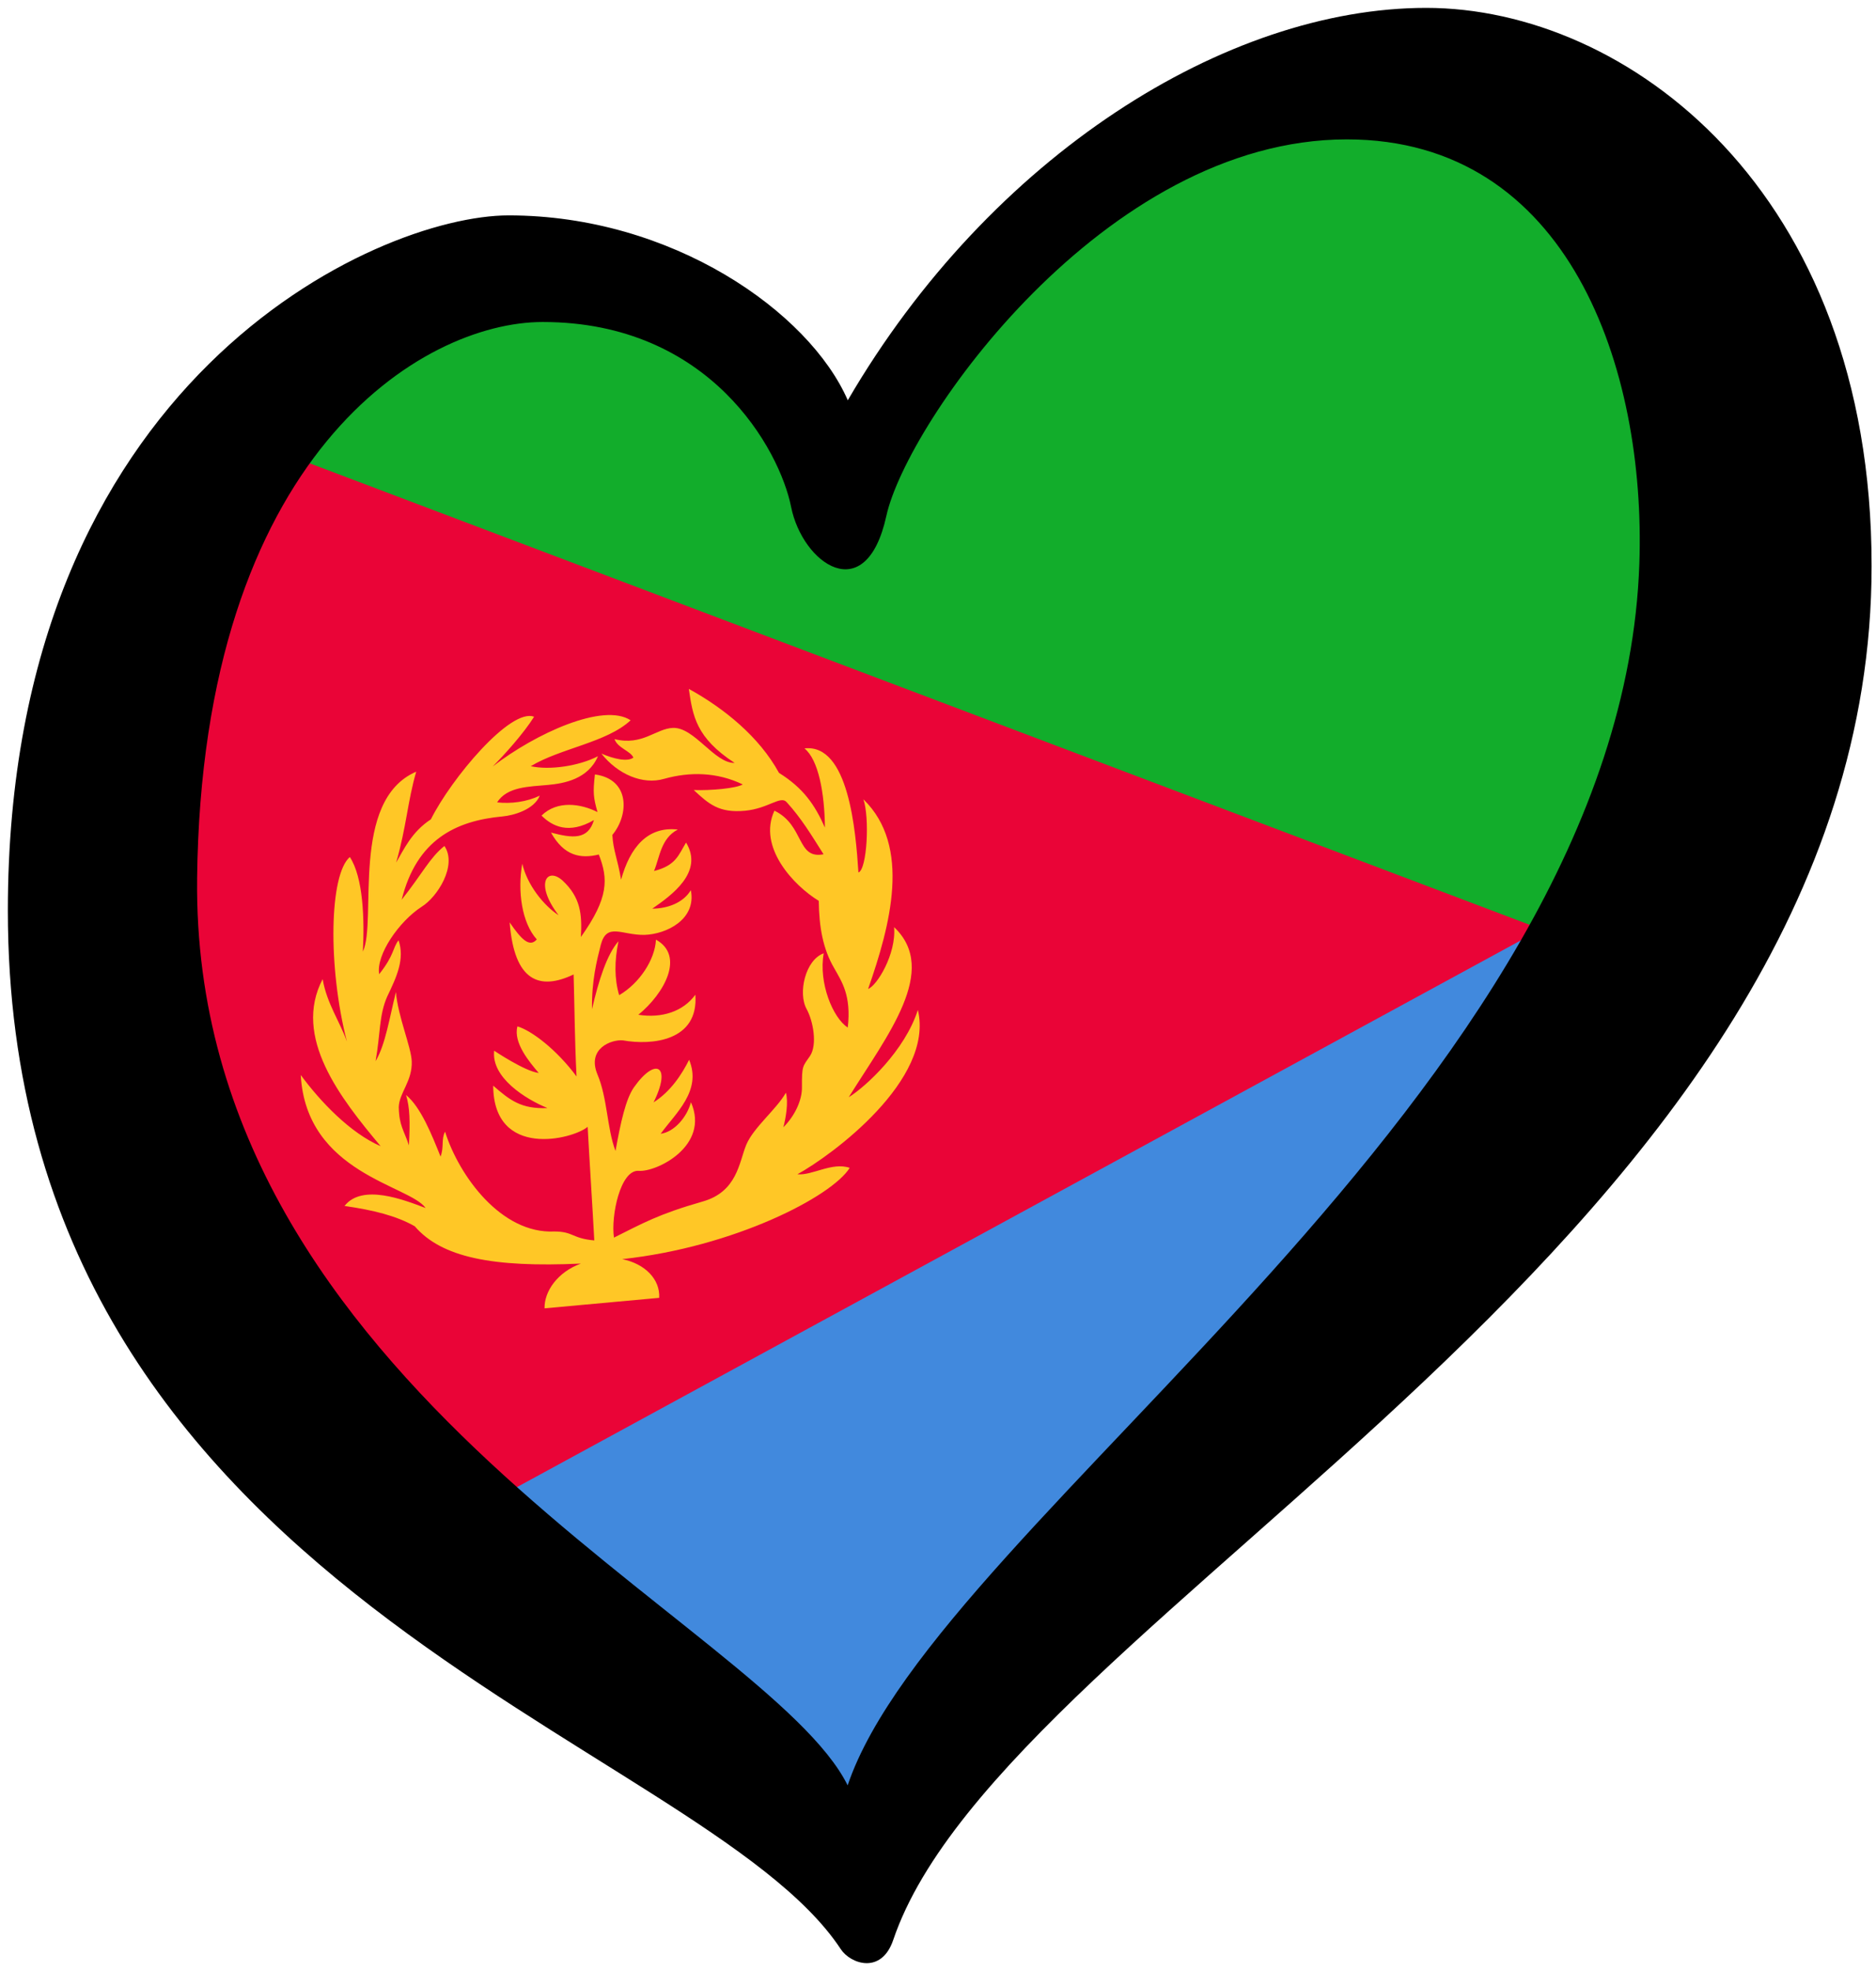 <?xml version="1.0" encoding="UTF-8"?> <svg xmlns="http://www.w3.org/2000/svg" xmlns:cc="http://creativecommons.org/ns#" xmlns:dc="http://purl.org/dc/elements/1.1/" xmlns:rdf="http://www.w3.org/1999/02/22-rdf-syntax-ns#" width="238" height="250" version="1.1" xml:space="preserve"><defs></defs><g><path d="m45.25 180.97 64 57.651 34.5-45.768 73.25-78.659-25.75-22.747z" fill="#4189dd"></path><path d="m47.75 37.003-24.75 32.415 102.75 44.261 68.785 4.416 37.715-36.983-42.5-74.282-58.75 18.14-25.5 32.481-19.75-22.772z" fill="#12ad2b"></path><path d="m195.54 117.86-157.04-59.394-4.326-8.126-21.806 66.726 44.661 77.333 7.611-5.264z" fill="#ea0437"></path></g><path d="m25.005 111.47c0.6-53.792 28.594-70.628 43.839-70.628 21.29-3.6e-5 30.083 16.253 31.52 23.449 1.436 7.19 9.494 12.941 12.083 1.147 2.591-11.794 27.637-47.758 58.42-47.758 28.192-4.8e-5 37.956 29.073 37.111 53.801-2.307 67.318-89.028 121.05-100.44 154.97-10.164-20.547-83.247-50.248-82.53-114.98zm155.93-110.47c-25.317 4.32e-5 -55.258 18.698-73.381 49.771-4.89-11.222-22.313-23.451-43.024-23.451-16.689 2.9e-5 -63.533 20.858-63.533 88.178 0 86.88 87.901 104.73 105.67 131.73 1.221 1.857 5.154 3.26 6.655-1.177 14.179-41.845 124.12-89.125 124.12-174.28-1e-3 -47.756-31.197-70.771-56.513-70.771z"></path><path d="m73.69 160.27c-2.955 1.075-4.649 3.515-4.606 5.675l14.546-1.331c0.131-2.336-1.782-4.318-4.693-4.91 14.242-1.54 26.614-7.957 28.862-11.577-2.225-0.771-4.797 1.008-6.631 0.811 4.354-2.393 17.399-11.978 15.278-20.844-1.649 5.172-6.643 9.769-8.77 11.072 4.873-7.826 11.527-16.111 5.754-21.572 0.291 3.432-2.197 7.455-3.296 7.837 2.827-8.065 5.524-18.117-0.601-24.052 0.804 2.268 0.479 8.895-0.628 9.288-0.341-5.286-1.248-16.389-6.847-15.74 1.778 1.427 2.556 5.68 2.596 10.041-1.276-2.878-2.726-5.002-5.827-6.938-2.509-4.592-6.973-8.189-11.438-10.654 0.501 3.459 0.916 6.186 5.806 9.39-2.55 0.065-5.099-4.546-7.824-4.441-2.168 0.085-3.868 2.302-7.41 1.422 0.392 1.135 2.045 1.508 2.393 2.342-0.759 0.59-2.56 0.142-4.057-0.507 2.06 2.625 5.251 3.996 7.96 3.202 3.222-0.902 6.677-0.876 9.972 0.711-0.842 0.506-4.117 0.79-6.219 0.71 1.911 1.767 3.192 2.937 6.514 2.626 2.967-0.279 4.523-1.979 5.285-1.077 1.861 2.042 3.114 4.137 4.67 6.597-3.439 0.681-2.402-3.679-6.232-5.528-2.152 4.642 2.475 9.518 5.625 11.437 0.042 3.344 0.532 6.102 1.952 8.527 0.957 1.713 2.195 3.445 1.728 7.541-1.886-1.208-3.728-5.679-3.05-9.415-2.36 0.85-3.283 5.081-2.17 7.072 0.831 1.518 1.385 4.513 0.427 5.957-0.934 1.349-1.032 1.216-1.02 3.935 0.033 1.625-0.876 3.63-2.357 5.101 0.309-1.174 0.662-3.178 0.319-4.382-1.171 2.089-4.108 4.401-5.033 6.617-0.908 2.22-1.139 5.947-5.534 7.186-5.655 1.617-7.607 2.768-11.245 4.575-0.404-2.728 0.805-8.598 3.116-8.471 2.256 0.204 9.098-3.153 6.651-8.703-0.483 1.859-2.096 3.773-3.839 4.003 1.883-2.608 5.245-5.433 3.608-9.383-0.91 1.82-2.341 4.034-4.511 5.399 2.327-4.662 0.27-5.816-2.492-1.902-1.043 1.508-1.674 4.402-2.337 8.065-1.085-2.837-1.013-6.704-2.299-9.726-1.343-3.272 1.783-4.44 3.254-4.297 3.602 0.647 9.622 0.119 9.175-5.792-1.556 2.149-4.284 3.01-7.23 2.543 3.309-2.706 5.921-7.479 2.234-9.529-0.123 2.527-2.07 5.519-4.67 7.045-0.609-2.07-0.609-4.323-0.087-6.839-1.452 1.655-2.512 4.927-3.355 8.615-0.063-3.567 0.612-6.2 1.113-8.166 0.76-2.874 2.648-1.212 5.539-1.258 2.784-0.086 6.617-1.959 5.884-5.67-0.951 1.577-2.902 2.329-4.895 2.345 2.4-1.664 6.582-4.613 4.288-8.387-0.963 1.589-1.275 2.904-4.064 3.61 0.73-1.744 0.852-4.129 3.016-5.26-3.861-0.431-6.071 2.296-7.195 6.362-0.456-2.711-0.998-3.677-1.106-5.679 2.087-2.5 2.305-7.054-2.213-7.672-0.268 2.362-0.189 2.913 0.325 4.772-2.121-1.074-5.11-1.508-7.1 0.448 1.348 1.337 3.435 2.436 6.652 0.567-0.76 2.552-2.736 2.3-5.451 1.589 1.66 2.972 3.754 3.343 6.066 2.781 1.21 3.085 1.264 5.505-2.273 10.462 0.164-2.902-0.042-5.036-2.336-7.17-1.966-1.754-3.564 0.394-0.492 4.407-1.864-1.21-3.974-3.811-4.609-6.541-0.615 3.495-0.061 7.503 1.844 9.61-0.901 1.042-1.926 0.066-3.441-2.157 0.573 7.488 3.789 8.661 8.112 6.603 0.123 4.127 0.123 7.958 0.369 12.935-2.52-3.405-5.715-5.83-7.498-6.349-0.553 2.076 1.537 4.535 2.704 5.908-1.782-0.213-5.654-2.824-5.654-2.824-0.389 3.394 3.954 6.127 6.76 7.274-3.298 0.145-4.753-0.977-6.883-2.839 0.041 9.317 10.099 6.818 11.984 5.22 0.246 4.567 0.596 9.841 0.842 14.408-2.843-0.247-2.62-1.122-5.053-1.134-6.752 0.328-12.109-7.046-13.882-12.66-0.509 0.994-0.105 1.952-0.571 3.159-1.096-2.736-2.497-6.27-4.375-7.808 0.478 1.609 0.529 3.282 0.363 6.382-0.645-1.943-1.244-2.503-1.288-4.846 0.041-1.805 1.738-3.283 1.644-5.809-0.07-1.844-1.757-5.706-2.005-8.788-0.817 3.266-1.33 6.679-2.581 8.766 0.622-3.466 0.422-5.803 1.474-8.191 1.215-2.524 2.249-4.772 1.44-7.141-0.776 1.01-0.509 1.843-2.458 4.303-0.423-2.453 2.521-6.695 5.378-8.547 2.015-1.238 4.555-5.258 2.901-7.716-1.895 1.527-2.746 3.44-5.423 6.816 1.909-7.631 6.871-10.018 12.811-10.564 1.314-0.121 3.964-0.827 4.708-2.632-1.674 0.793-3.654 1.048-5.415 0.85 1.282-1.994 3.982-1.986 6.498-2.217 1.973-0.182 5.054-0.719 6.3-3.639-2.407 1.254-6.162 1.799-8.526 1.267 3.759-2.277 9.648-3.002 12.668-5.822-3.442-2.268-12.056 1.653-17.497 5.861 1.521-1.524 3.924-4.201 5.25-6.308-2.976-1.166-10.501 7.829-13.094 13.01-2.462 1.606-3.447 3.872-4.404 5.477 1.312-4.548 1.451-7.778 2.546-11.524-8.441 3.644-4.932 18.933-6.768 22.824 0.216-4.138 0.041-9.415-1.655-11.995-2.6 2.211-2.81 13.903-0.369 23.408-0.881-2.524-2.545-4.806-3.079-7.925-3.848 7.354 2.256 15.1 7.359 21.193-3.842-1.665-7.641-5.637-10.136-9.028 0.689 12.5 13.805 13.962 15.842 16.871-2.764-1.045-8.048-3.128-10.29-0.264 3.65 0.523 6.561 1.243 8.908 2.575 3.404 3.952 9.85 5.247 21.076 4.734z" fill="#ffc726" stroke-width=".228"></path></svg> 